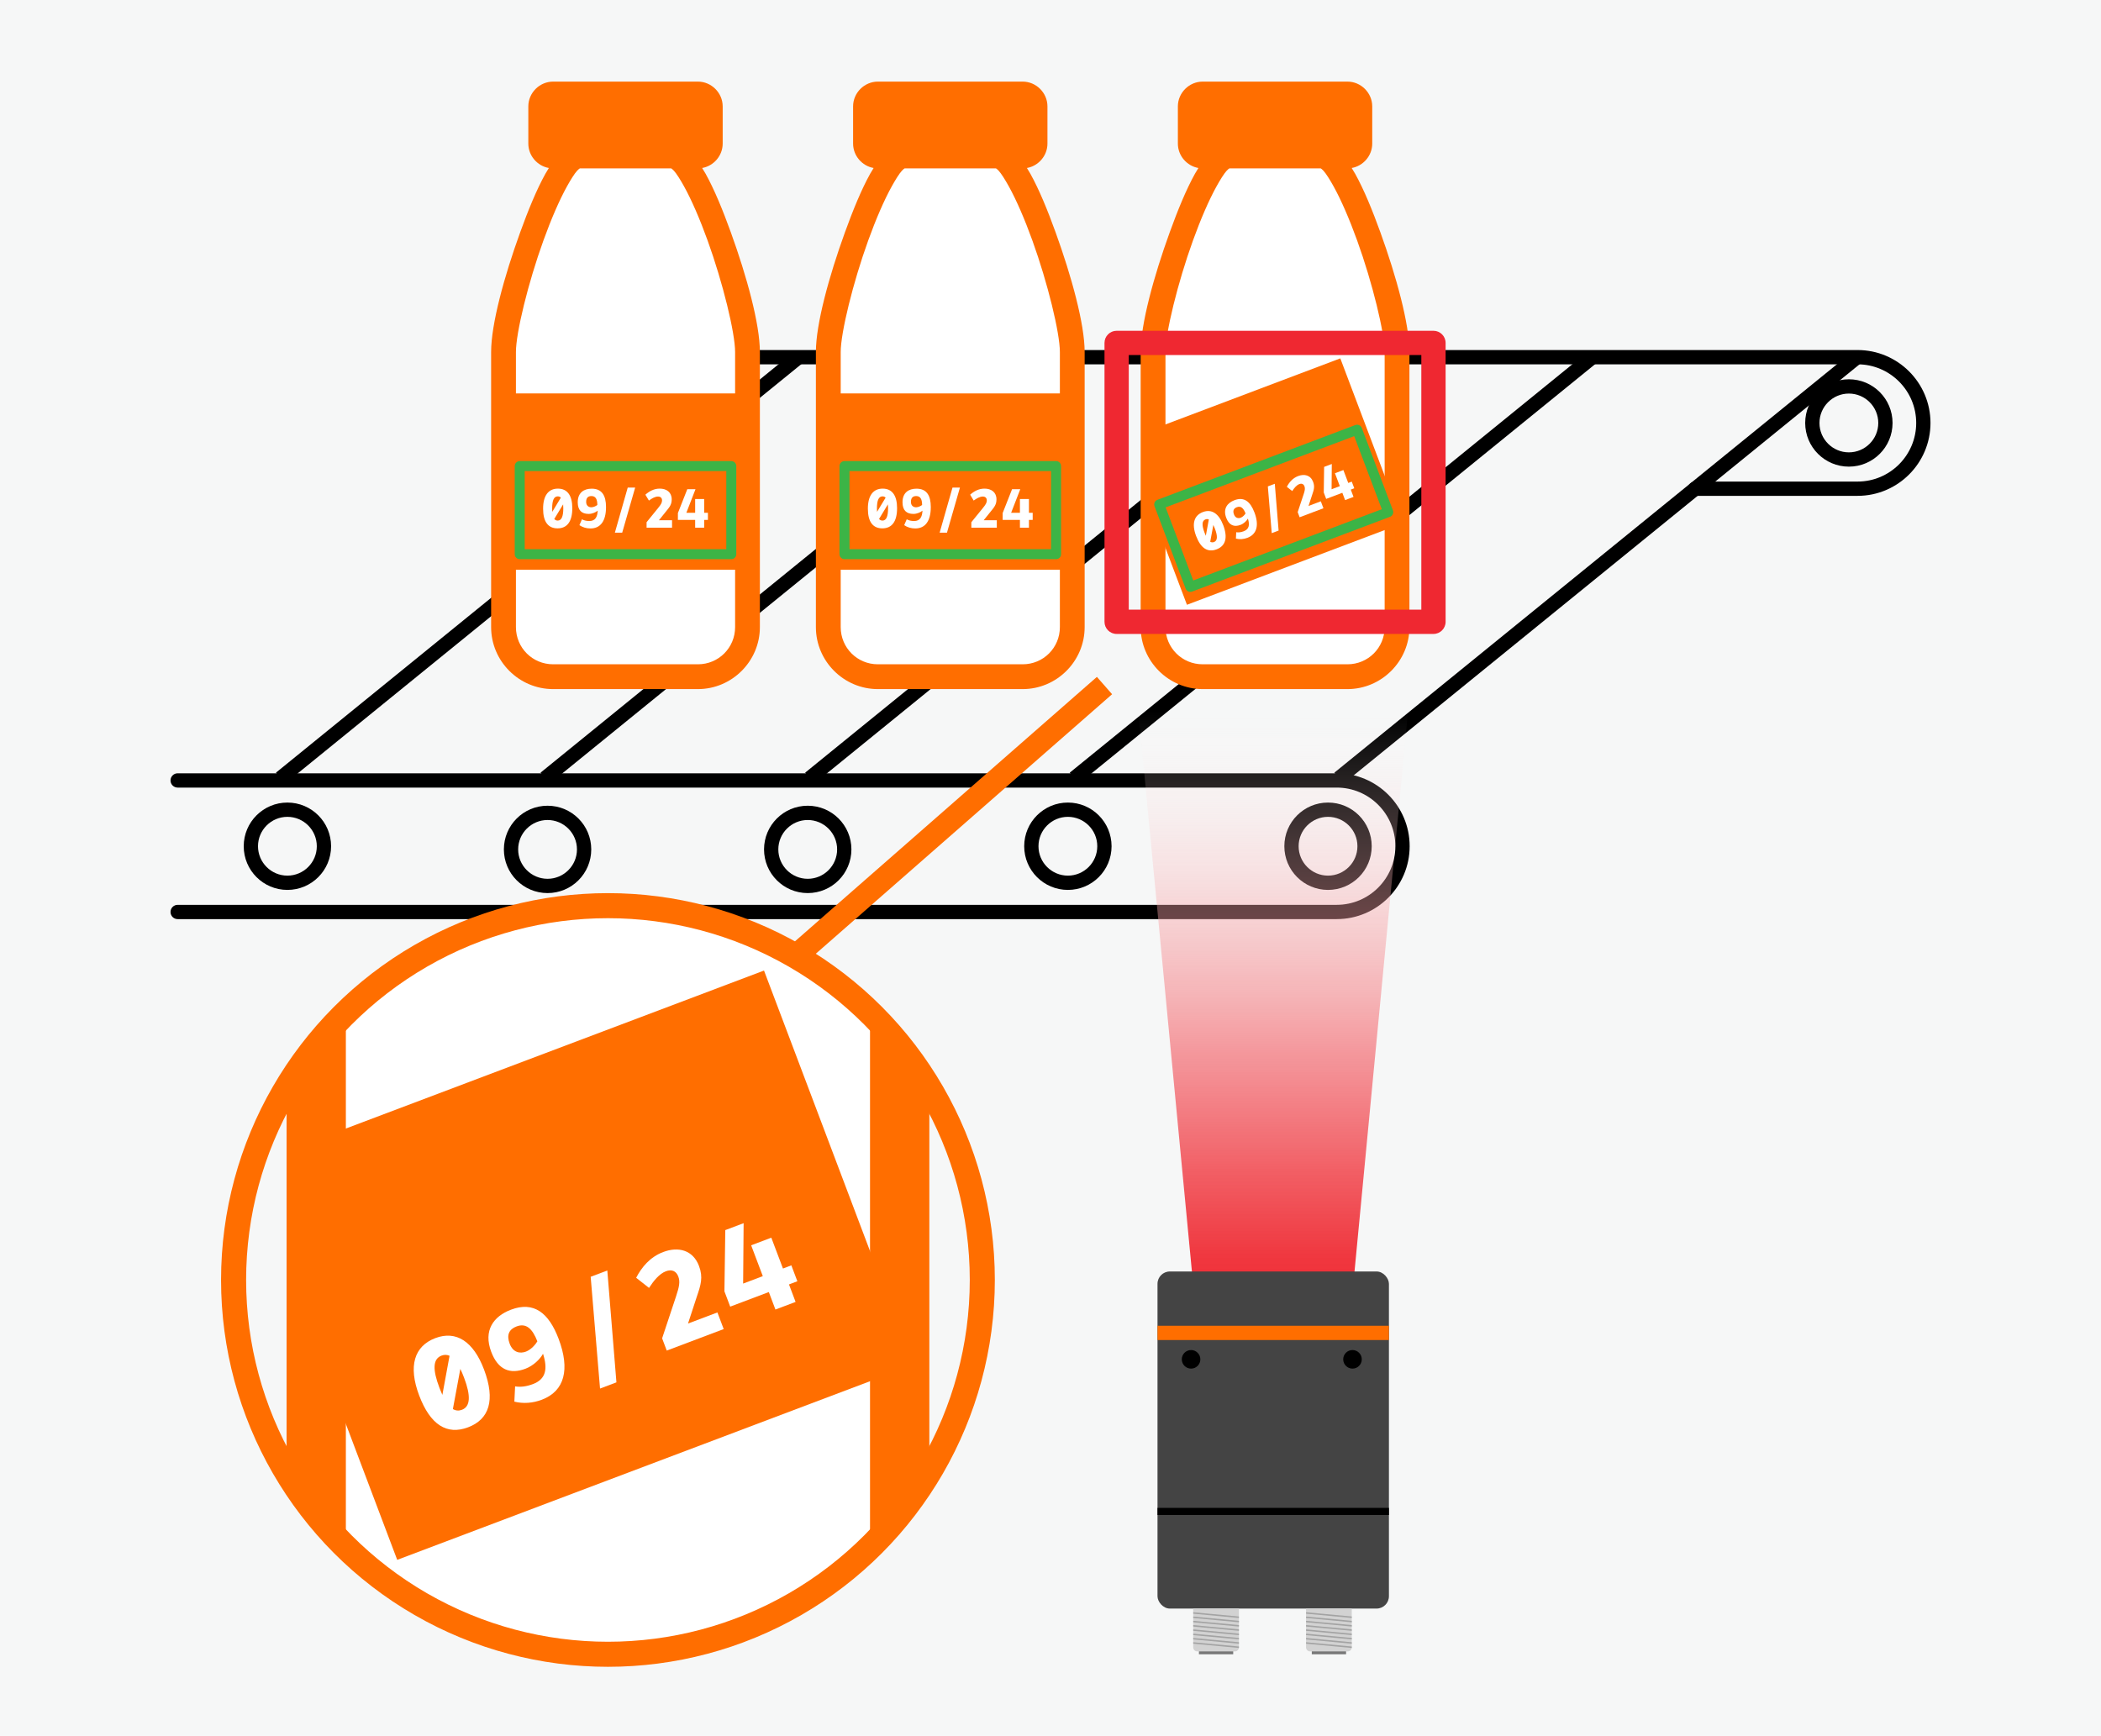 <?xml version="1.0" encoding="UTF-8" standalone="no"?>
<svg xmlns="http://www.w3.org/2000/svg" xmlns:xlink="http://www.w3.org/1999/xlink" viewBox="0 0 2096 1732">
    
  <defs>
        
    <linearGradient data-name="Unbenannter Verlauf 17" gradientTransform="translate(-549.54 -14797.04) rotate(-180)" gradientUnits="userSpaceOnUse" id="h" x1="-1819.72" x2="-1819.72" y1="-15506.11" y2="-16102.49">
            
      <stop offset="0" stop-color="#fff" stop-opacity="0"/>
            
      <stop offset=".13" stop-color="#fcdadb" stop-opacity=".17"/>
            
      <stop offset=".37" stop-color="#f79b9f" stop-opacity=".46"/>
            
      <stop offset=".58" stop-color="#f36970" stop-opacity=".69"/>
            
      <stop offset=".77" stop-color="#f1464d" stop-opacity=".86"/>
            
      <stop offset=".91" stop-color="#ef3038" stop-opacity=".96"/>
            
      <stop offset="1" stop-color="#ef2831"/>
          
    </linearGradient>
        
    <clipPath id="i">
            
      <path d="M1190.38,1604.98h45.6v39.34c0,1.88-1.53,3.41-3.41,3.41h-38.77c-1.88,0-3.41-1.53-3.41-3.41v-39.34h0Z" style="fill: none; stroke-width: 0px;"/>
          
    </clipPath>
        
    <clipPath id="j">
            
      <path d="M1302.96,1604.98h45.6v39.34c0,1.88-1.53,3.41-3.41,3.41h-38.77c-1.88,0-3.41-1.53-3.41-3.41v-39.34h0Z" style="fill: none; stroke-width: 0px;"/>
          
    </clipPath>
        
    <clipPath id="k">
            
      <circle cx="606.5" cy="1277.12" r="362.21" style="fill: none; stroke-width: 0px;"/>
          
    </clipPath>
      
  </defs>
    
  <g data-name="Ebene 1" id="a">
        
    <rect height="1875.32" style="fill: #f6f7f7; stroke-width: 0px;" width="4469.22" x="-2293.32" y="-62.17"/>
      
  </g>
    
  <g data-name="Ebene 10" id="g">
        
    <g>
            
      <g>
                
        <g>
                    
          <path d="M1333.55,917.08H177.24c-3.94,0-7.13-3.19-7.13-7.13s3.19-7.13,7.13-7.13h1156.32c32.25,0,58.49-26.24,58.49-58.49s-26.24-58.49-58.49-58.49H177.24c-3.94,0-7.13-3.19-7.13-7.13s3.19-7.13,7.13-7.13h1156.32c40.11,0,72.74,32.63,72.74,72.74s-32.63,72.74-72.74,72.74Z" style="stroke-width: 0px;"/>
                    
          <path d="M286.72,815.02c16.17,0,29.33,13.16,29.33,29.33s-13.16,29.33-29.33,29.33-29.33-13.16-29.33-29.33,13.16-29.33,29.33-29.33M286.72,800.77c-24.07,0-43.58,19.51-43.58,43.58s19.51,43.58,43.58,43.58,43.58-19.51,43.58-43.58-19.51-43.58-43.58-43.58h0Z" style="stroke-width: 0px;"/>
                    
          <path d="M1324.87,815.02c16.17,0,29.33,13.16,29.33,29.33s-13.16,29.33-29.33,29.33-29.33-13.16-29.33-29.33,13.16-29.33,29.33-29.33M1324.87,800.77c-24.07,0-43.58,19.51-43.58,43.58s19.51,43.58,43.58,43.58,43.58-19.51,43.58-43.58-19.51-43.58-43.58-43.58h0Z" style="stroke-width: 0px;"/>
                    
          <path d="M1065.34,815.02c16.17,0,29.32,13.16,29.32,29.33s-13.15,29.33-29.32,29.33-29.33-13.16-29.33-29.33,13.16-29.33,29.33-29.33M1065.34,800.77c-24.07,0-43.58,19.51-43.58,43.58s19.51,43.58,43.58,43.58,43.58-19.51,43.58-43.58-19.51-43.58-43.58-43.58h0Z" style="stroke-width: 0px;"/>
                    
          <path d="M805.8,818.18c16.17,0,29.33,13.16,29.33,29.33s-13.16,29.33-29.33,29.33-29.33-13.16-29.33-29.33,13.16-29.33,29.33-29.33M805.8,803.93c-24.07,0-43.58,19.51-43.58,43.58s19.51,43.58,43.58,43.58,43.58-19.51,43.58-43.58-19.51-43.58-43.58-43.58h0Z" style="stroke-width: 0px;"/>
                    
          <path d="M546.26,818.18c16.17,0,29.33,13.16,29.33,29.33s-13.16,29.33-29.33,29.33-29.33-13.16-29.33-29.33,13.16-29.33,29.33-29.33M546.26,803.93c-24.07,0-43.58,19.51-43.58,43.58s19.51,43.58,43.58,43.58,43.58-19.51,43.58-43.58-19.51-43.58-43.58-43.58h0Z" style="stroke-width: 0px;"/>
                  
        </g>
                
        <g>
                    
          <path d="M1853.15,494.76h-162.18c-3.94,0-7.13-3.19-7.13-7.13s3.19-7.13,7.13-7.13h162.18c32.25,0,58.49-26.24,58.49-58.49s-26.24-58.49-58.49-58.49H696.83c-3.94,0-7.13-3.19-7.13-7.13s3.19-7.13,7.13-7.13h1156.32c40.11,0,72.74,32.63,72.74,72.74s-32.63,72.74-72.74,72.74Z" style="stroke-width: 0px;"/>
                    
          <path d="M1844.47,392.69c16.17,0,29.33,13.16,29.33,29.33s-13.16,29.33-29.33,29.33-29.33-13.16-29.33-29.33,13.16-29.33,29.33-29.33M1844.47,378.44c-24.07,0-43.58,19.51-43.58,43.58s19.51,43.58,43.58,43.58,43.58-19.51,43.58-43.58-19.51-43.58-43.58-43.58h0Z" style="stroke-width: 0px;"/>
                  
        </g>
                
        <g>
                    
          <rect height="14.25" style="stroke-width: 0px;" transform="translate(-.22 1132.23) rotate(-39.1)" width="665.93" x="1261.07" y="559.3"/>
                    
          <rect height="14.25" style="stroke-width: 0px;" transform="translate(-59.34 965.75) rotate(-39.1)" width="665.94" x="997.11" y="559.3"/>
                    
          <rect height="14.25" style="stroke-width: 0px;" transform="translate(-118.46 799.27) rotate(-39.1)" width="665.93" x="733.16" y="559.3"/>
                    
          <rect height="14.25" style="stroke-width: 0px;" transform="translate(-177.58 632.79) rotate(-39.1)" width="665.94" x="469.2" y="559.3"/>
                    
          <rect height="14.25" style="stroke-width: 0px;" transform="translate(-236.7 466.32) rotate(-39.1)" width="665.93" x="205.24" y="559.3"/>
                  
        </g>
              
      </g>
            
      <g>
                
        <path d="M551.81,673.3c-26.25,0-47.6-21.35-47.6-47.6v-274.46c0-23.13,10.52-65.96,28.14-114.6,8.88-24.57,16.78-42.98,24.19-56.31.61-1.09,1.28-2.19,1.99-3.34.42-.68.83-1.35,1.25-2.05l10.66-17.78-20.42-3.59c-4.96-.87-8.7-5.31-8.7-10.32v-37.11c0-5.69,4.8-10.49,10.49-10.49h144.42c5.69,0,10.49,4.8,10.49,10.49v37.11c0,5.01-3.74,9.45-8.7,10.32l-20.42,3.59,10.66,17.78c.42.7.84,1.38,1.26,2.06.71,1.15,1.38,2.24,2,3.35,7.39,13.3,15.3,31.72,24.17,56.27,17.63,48.64,28.15,91.48,28.15,114.61v274.46c0,26.25-21.35,47.6-47.6,47.6h-144.42Z" style="fill: #fff; stroke-width: 0px;"/>
                
        <path d="M696.23,687.56c34.02,0,61.85-27.83,61.85-61.85v-274.47c0-27.88-13.1-75.57-28.99-119.45-7.92-21.94-16.43-42.72-25.13-58.37-1.16-2.08-2.32-3.87-3.48-5.8,11.55-2.03,20.49-12.27,20.49-24.35v-37.11c0-13.53-11.21-24.74-24.74-24.74h-144.42c-13.53,0-24.74,11.21-24.74,24.74v37.11c0,12.08,8.94,22.32,20.49,24.35-1.16,1.93-2.32,3.72-3.48,5.8-8.7,15.66-17.2,36.43-25.13,58.37-15.9,43.88-28.99,91.57-28.99,119.45v274.47c0,34.02,27.83,61.85,61.85,61.85h144.42ZM551.81,662.81c-20.63,0-37.11-16.48-37.11-37.11v-274.47c0-19.09,12.18-69.1,27.45-111.33,7.63-21.12,15.95-40.4,23.58-54.12,3.82-6.86,7.34-12.47,10.05-15.46,1.35-1.5,2.37-2.13,2.71-2.32h91.07c.34.19,1.35.82,2.71,2.32,2.71,3,6.23,8.6,10.05,15.46,7.63,13.72,15.95,33,23.58,54.12,15.27,42.23,27.45,92.25,27.45,111.33v274.47c0,20.63-16.48,37.11-37.11,37.11h-144.42Z" style="fill: #ff6e00; stroke-width: 0px;"/>
                
        <rect height="175.9" style="fill: #ff6e00; stroke-width: 0px;" width="230.03" x="509" y="392.55"/>
                
        <g>
                    
          <path d="M541.81,507.52c0-13.1,5.36-19.98,14.78-19.98s14.35,6.88,14.35,19.44c0,13.64-5.31,20.2-14.73,20.2s-14.4-6.55-14.4-19.66ZM550.96,510.71l8.56-14.19c-.81-.81-1.84-1.25-3.09-1.25-4.01,0-5.58,4.28-5.58,12.13,0,1.19.05,2.27.11,3.3ZM561.95,507.24c0-1.46-.05-2.82-.16-4.01l-8.83,14.57c.87,1.08,2,1.62,3.41,1.62,3.84,0,5.58-4.17,5.58-12.18Z" style="fill: #fff; stroke-width: 0px;"/>
                    
          <path d="M604.57,506c0,13.64-5.36,21.28-15.54,21.28-4.06,0-7.85-1.14-10.99-3.3l2.54-5.85c2.06,1.19,4.49,1.73,7.31,1.73,5.9,0,8.07-3.9,8.39-10.34-1.95,1.68-5.58,3.25-9.04,3.25-6.88,0-10.88-3.57-10.88-11.64,0-9.53,6.12-13.54,13.92-13.54,10.18,0,14.3,6.77,14.3,18.41ZM584.76,500.69c0,3.9,2.49,5.47,5.2,5.47,2.33,0,4.93-1.46,5.96-2.33-.05-5.58-1.57-8.88-5.9-8.88-3.36,0-5.25,1.79-5.25,5.74Z" style="fill: #fff; stroke-width: 0px;"/>
                    
          <path d="M633.65,486.51l-12.94,45h-7.31l12.83-45h7.42Z" style="fill: #fff; stroke-width: 0px;"/>
                    
          <path d="M656.73,506.65c2.54-3.14,3.74-4.98,3.74-7.31,0-2.49-1.46-3.9-4.06-3.9-2.92,0-6.17,1.9-9.04,4.01l-3.52-5.85c3.74-3.36,8.5-6.07,14.35-6.07,6.71,0,11.91,3.57,11.91,10.72,0,5.09-2.11,7.69-5.41,11.7l-7.36,9.15h13.1v7.42h-25.4v-5.47l11.7-14.4Z" style="fill: #fff; stroke-width: 0px;"/>
                    
          <path d="M676.28,518.72v-6.82l9.37-23.77h8.18l-9.1,23.5h8.77v-13.75h8.99v13.75h3.74v7.09h-3.74v7.8h-8.99v-7.8h-17.22Z" style="fill: #fff; stroke-width: 0px;"/>
                  
        </g>
                
        <path d="M729.55,557.95h-211.06c-2.75,0-4.99-2.23-4.99-4.99v-87.92c0-2.75,2.23-4.99,4.99-4.99h211.06c2.75,0,4.99,2.23,4.99,4.99v87.92c0,2.75-2.23,4.99-4.99,4.99ZM523.47,547.97h201.09v-77.94h-201.09v77.94Z" style="fill: #3cb446; stroke-width: 0px;"/>
              
      </g>
            
      <g>
                
        <path d="M875.81,673.3c-26.25,0-47.6-21.35-47.6-47.6v-274.46c0-23.13,10.52-65.96,28.14-114.6,8.88-24.57,16.78-42.98,24.19-56.31.61-1.09,1.28-2.19,1.99-3.34.42-.68.83-1.35,1.25-2.05l10.66-17.78-20.42-3.59c-4.96-.87-8.7-5.31-8.7-10.32v-37.11c0-5.69,4.8-10.49,10.49-10.49h144.42c5.69,0,10.49,4.8,10.49,10.49v37.11c0,5.01-3.74,9.45-8.7,10.32l-20.42,3.59,10.66,17.78c.42.7.84,1.38,1.26,2.06.71,1.15,1.38,2.24,2,3.35,7.39,13.3,15.3,31.72,24.17,56.27,17.63,48.64,28.15,91.48,28.15,114.61v274.46c0,26.25-21.35,47.6-47.6,47.6h-144.42Z" style="fill: #fff; stroke-width: 0px;"/>
                
        <path d="M1020.22,687.56c34.02,0,61.85-27.83,61.85-61.85v-274.47c0-27.88-13.1-75.57-28.99-119.45-7.92-21.94-16.43-42.72-25.13-58.37-1.16-2.08-2.32-3.87-3.48-5.8,11.55-2.03,20.49-12.27,20.49-24.35v-37.11c0-13.53-11.21-24.74-24.74-24.74h-144.42c-13.53,0-24.74,11.21-24.74,24.74v37.11c0,12.08,8.94,22.32,20.49,24.35-1.16,1.93-2.32,3.72-3.48,5.8-8.7,15.66-17.2,36.43-25.13,58.37-15.9,43.88-28.99,91.57-28.99,119.45v274.47c0,34.02,27.83,61.85,61.85,61.85h144.42ZM875.81,662.81c-20.63,0-37.11-16.48-37.11-37.11v-274.47c0-19.09,12.18-69.1,27.45-111.33,7.63-21.12,15.95-40.4,23.58-54.12,3.82-6.86,7.34-12.47,10.05-15.46,1.35-1.5,2.37-2.13,2.71-2.32h91.07c.34.19,1.35.82,2.71,2.32,2.71,3,6.23,8.6,10.05,15.46,7.63,13.72,15.95,33,23.58,54.12,15.27,42.23,27.45,92.25,27.45,111.33v274.47c0,20.63-16.48,37.11-37.11,37.11h-144.42Z" style="fill: #ff6e00; stroke-width: 0px;"/>
                
        <rect height="175.9" style="fill: #ff6e00; stroke-width: 0px;" width="230.03" x="833" y="392.55"/>
                
        <g>
                    
          <path d="M865.81,507.52c0-13.1,5.36-19.98,14.78-19.98s14.35,6.88,14.35,19.44c0,13.64-5.31,20.2-14.73,20.2s-14.4-6.55-14.4-19.66ZM874.96,510.71l8.56-14.19c-.81-.81-1.84-1.25-3.09-1.25-4.01,0-5.58,4.28-5.58,12.13,0,1.19.05,2.27.11,3.3ZM885.95,507.24c0-1.46-.05-2.82-.16-4.01l-8.83,14.57c.87,1.08,2,1.62,3.41,1.62,3.84,0,5.58-4.17,5.58-12.18Z" style="fill: #fff; stroke-width: 0px;"/>
                    
          <path d="M928.57,506c0,13.64-5.36,21.28-15.54,21.28-4.06,0-7.85-1.14-10.99-3.3l2.54-5.85c2.06,1.19,4.49,1.73,7.31,1.73,5.9,0,8.07-3.9,8.39-10.34-1.95,1.68-5.58,3.25-9.04,3.25-6.88,0-10.88-3.57-10.88-11.64,0-9.53,6.12-13.54,13.92-13.54,10.18,0,14.3,6.77,14.3,18.41ZM908.75,500.69c0,3.9,2.49,5.47,5.2,5.47,2.33,0,4.93-1.46,5.96-2.33-.05-5.58-1.57-8.88-5.9-8.88-3.36,0-5.25,1.79-5.25,5.74Z" style="fill: #fff; stroke-width: 0px;"/>
                    
          <path d="M957.65,486.51l-12.94,45h-7.31l12.83-45h7.42Z" style="fill: #fff; stroke-width: 0px;"/>
                    
          <path d="M980.72,506.65c2.54-3.14,3.74-4.98,3.74-7.31,0-2.49-1.46-3.9-4.06-3.9-2.92,0-6.17,1.9-9.04,4.01l-3.52-5.85c3.74-3.36,8.5-6.07,14.35-6.07,6.71,0,11.91,3.57,11.91,10.72,0,5.09-2.11,7.69-5.41,11.7l-7.36,9.15h13.1v7.42h-25.4v-5.47l11.7-14.4Z" style="fill: #fff; stroke-width: 0px;"/>
                    
          <path d="M1000.28,518.72v-6.82l9.37-23.77h8.18l-9.1,23.5h8.77v-13.75h8.99v13.75h3.74v7.09h-3.74v7.8h-8.99v-7.8h-17.22Z" style="fill: #fff; stroke-width: 0px;"/>
                  
        </g>
                
        <path d="M1053.55,557.95h-211.06c-2.75,0-4.99-2.23-4.99-4.99v-87.92c0-2.75,2.23-4.99,4.99-4.99h211.06c2.75,0,4.99,2.23,4.99,4.99v87.92c0,2.75-2.23,4.99-4.99,4.99ZM847.47,547.97h201.09v-77.94h-201.09v77.94Z" style="fill: #3cb446; stroke-width: 0px;"/>
              
      </g>
            
      <g>
                
        <path d="M1199.81,673.3c-26.25,0-47.6-21.35-47.6-47.6v-274.46c0-23.13,10.52-65.96,28.14-114.6,8.88-24.57,16.78-42.98,24.19-56.31.61-1.09,1.28-2.19,1.99-3.34.42-.68.83-1.35,1.25-2.05l10.66-17.78-20.42-3.59c-4.96-.87-8.7-5.31-8.7-10.32v-37.11c0-5.69,4.8-10.49,10.49-10.49h144.42c5.69,0,10.49,4.8,10.49,10.49v37.11c0,5.01-3.74,9.45-8.7,10.32l-20.42,3.59,10.66,17.78c.42.7.84,1.38,1.26,2.06.71,1.15,1.38,2.24,2,3.35,7.39,13.3,15.3,31.72,24.17,56.27,17.63,48.64,28.15,91.48,28.15,114.61v274.46c0,26.25-21.35,47.6-47.6,47.6h-144.42Z" style="fill: #fff; stroke-width: 0px;"/>
                
        <path d="M1344.23,687.56c34.02,0,61.85-27.83,61.85-61.85v-274.47c0-27.88-13.1-75.57-28.99-119.45-7.92-21.94-16.43-42.72-25.13-58.37-1.16-2.08-2.32-3.87-3.48-5.8,11.55-2.03,20.49-12.27,20.49-24.35v-37.11c0-13.53-11.21-24.74-24.74-24.74h-144.42c-13.53,0-24.74,11.21-24.74,24.74v37.11c0,12.08,8.94,22.32,20.49,24.35-1.16,1.93-2.32,3.72-3.48,5.8-8.7,15.66-17.2,36.43-25.13,58.37-15.9,43.88-28.99,91.57-28.99,119.45v274.47c0,34.02,27.83,61.85,61.85,61.85h144.42ZM1199.81,662.81c-20.63,0-37.11-16.48-37.11-37.11v-274.47c0-19.09,12.18-69.1,27.45-111.33,7.63-21.12,15.95-40.4,23.58-54.12,3.82-6.86,7.34-12.47,10.05-15.46,1.35-1.5,2.37-2.13,2.71-2.32h91.07c.34.19,1.35.82,2.71,2.32,2.71,3,6.23,8.6,10.05,15.46,7.63,13.72,15.95,33,23.58,54.12,15.27,42.23,27.45,92.25,27.45,111.33v274.47c0,20.63-16.48,37.11-37.11,37.11h-144.42Z" style="fill: #ff6e00; stroke-width: 0px;"/>
                
        <polygon points="1399.3 522.12 1184.12 603.43 1152.35 519.37 1151.59 427.68 1337.12 357.57 1399.3 522.12" style="fill: #ff6e00; stroke-width: 0px;"/>
                
        <g>
                    
          <path d="M1193.27,534.83c-4.63-12.26-2.05-20.59,6.77-23.92,8.66-3.27,15.85,1.36,20.29,13.11,4.82,12.76,2.17,20.77-6.64,24.1-8.86,3.35-15.79-1.04-20.42-13.3ZM1202.96,534.58l2.99-16.29c-1.05-.47-2.16-.51-3.33-.07-3.75,1.42-3.71,5.97-.93,13.32.42,1.11.85,2.11,1.27,3.05ZM1212.02,527.46c-.52-1.37-1.05-2.61-1.57-3.69l-3.11,16.75c1.19.71,2.45.81,3.77.31,3.6-1.36,3.74-5.87.91-13.37Z" style="fill: #fff; stroke-width: 0px;"/>
                    
          <path d="M1251.44,511.23c4.82,12.76,2.51,21.8-7.02,25.4-3.8,1.44-7.75,1.71-11.45.79l.31-6.37c2.35.39,4.82.03,7.45-.96,5.52-2.09,6.17-6.5,4.19-12.64-1.23,2.26-4.07,5.01-7.31,6.24-6.43,2.43-11.45.5-14.3-7.04-3.37-8.92.94-14.83,8.23-17.58,9.52-3.6,15.77,1.28,19.88,12.17ZM1231.03,513.27c1.38,3.65,4.26,4.23,6.8,3.28,2.18-.82,4.09-3.11,4.75-4.28-2.02-5.2-4.61-7.75-8.66-6.22-3.14,1.19-4.28,3.53-2.88,7.23Z" style="fill: #fff; stroke-width: 0px;"/>
                    
          <path d="M1271.76,482.71l3.8,46.67-6.84,2.58-3.9-46.63,6.94-2.62Z" style="fill: #fff; stroke-width: 0px;"/>
                    
          <path d="M1300.46,493.4c1.27-3.84,1.73-5.98.91-8.16-.88-2.33-2.74-3.13-5.18-2.21-2.74,1.03-5.1,3.95-7.04,6.94l-5.36-4.23c2.31-4.46,5.81-8.68,11.28-10.75,6.28-2.37,12.41-.87,14.93,5.82,1.8,4.76.74,7.94-.93,12.85l-3.65,11.16,12.26-4.63,2.62,6.94-23.76,8.98-1.93-5.12,5.85-17.61Z" style="fill: #fff; stroke-width: 0px;"/>
                    
          <path d="M1323.02,497.78l-2.41-6.38.36-25.55,7.65-2.89-.2,25.2,8.21-3.1-4.86-12.87,8.41-3.18,4.86,12.87,3.5-1.32,2.51,6.63-3.5,1.32,2.76,7.29-8.41,3.18-2.76-7.29-16.11,6.09Z" style="fill: #fff; stroke-width: 0px;"/>
                  
        </g>
                
        <path d="M1187.51,590.58c-.7,0-1.4-.15-2.05-.44-1.21-.54-2.15-1.54-2.61-2.78l-31.08-82.24c-.47-1.24-.42-2.61.12-3.82.54-1.21,1.54-2.15,2.78-2.61l197.44-74.6c2.58-.98,5.46.33,6.43,2.9l31.08,82.24c.47,1.24.42,2.61-.12,3.82-.54,1.21-1.54,2.15-2.78,2.61l-197.44,74.61c-.57.21-1.17.32-1.76.32ZM1162.86,506.25l27.55,72.91,188.11-71.08-27.55-72.91-188.11,71.08Z" style="fill: #3cb446; stroke-width: 0px;"/>
                
        <path d="M1430.06,632.53h-316.08c-6.69,0-12.11-5.42-12.11-12.11v-278.26c0-6.69,5.42-12.11,12.11-12.11h316.08c6.69,0,12.11,5.42,12.11,12.11v278.26c0,6.69-5.42,12.11-12.11,12.11ZM1126.09,608.3h291.85v-254.03h-291.85v254.03Z" style="fill: #ef2831; stroke-width: 0px;"/>
              
      </g>
            
      <g>
                
        <polygon points="1135.59 709.07 1404.78 709.07 1347.77 1305.46 1192.6 1305.46 1135.59 709.07" style="fill: url(#h); stroke-width: 0px;"/>
                
        <g>
                    
          <rect height="5.7" style="fill: #787878; stroke-width: 0px;" width="34.2" x="1196.08" y="1644.89"/>
                    
          <rect height="5.7" style="fill: #787878; stroke-width: 0px;" width="34.2" x="1308.67" y="1644.89"/>
                    
          <rect height="336.34" rx="12.33" ry="12.33" style="fill: #444; stroke-width: 0px;" width="230.87" x="1154.75" y="1268.65"/>
                    
          <rect height="14.25" style="fill: #ff6e00; stroke-width: 0px;" width="230.87" x="1154.75" y="1322.8"/>
                    
          <rect height="7.13" style="stroke-width: 0px;" width="230.87" x="1154.75" y="1504.51"/>
                    
          <circle cx="1188.24" cy="1356.3" r="9.26" style="stroke-width: 0px;"/>
                    
          <circle cx="1349.28" cy="1356.3" r="9.26" style="stroke-width: 0px;"/>
                    
          <g>
                        
            <path d="M1190.38,1604.98h45.6v38.72c0,2.23-1.81,4.04-4.04,4.04h-37.53c-2.23,0-4.04-1.81-4.04-4.04v-38.72h0Z" style="fill: #d2d2d2; stroke-width: 0px;"/>
                        
            <g style="clip-path: url(#i);">
                            
              <g>
                                
                <rect height="54" style="fill: #a3a3a3; stroke-width: 0px;" transform="translate(-504.63 2668.6) rotate(-84.64)" width="1.43" x="1212.22" y="1584.38"/>
                                
                <rect height="54" style="fill: #a3a3a3; stroke-width: 0px;" transform="translate(-508.81 2672.57) rotate(-84.64)" width="1.43" x="1212.29" y="1588.66"/>
                                
                <rect height="54" style="fill: #a3a3a3; stroke-width: 0px;" transform="translate(-513.02 2676.51) rotate(-84.64)" width="1.43" x="1212.36" y="1592.94"/>
                                
                <rect height="54" style="fill: #a3a3a3; stroke-width: 0px;" transform="translate(-517.23 2680.45) rotate(-84.64)" width="1.43" x="1212.43" y="1597.22"/>
                                
                <rect height="54" style="fill: #a3a3a3; stroke-width: 0px;" transform="translate(-521.42 2684.41) rotate(-84.64)" width="1.43" x="1212.5" y="1601.5"/>
                                
                <rect height="54" style="fill: #a3a3a3; stroke-width: 0px;" transform="translate(-525.62 2688.37) rotate(-84.64)" width="1.43" x="1212.57" y="1605.79"/>
                                
                <rect height="54" style="fill: #a3a3a3; stroke-width: 0px;" transform="translate(-529.81 2692.34) rotate(-84.64)" width="1.43" x="1212.65" y="1610.07"/>
                                
                <rect height="54" style="fill: #a3a3a3; stroke-width: 0px;" transform="translate(-534.02 2696.27) rotate(-84.64)" width="1.43" x="1212.72" y="1614.35"/>
                              
              </g>
                          
            </g>
                      
          </g>
                    
          <g>
                        
            <path d="M1302.96,1604.98h45.6v38.72c0,2.23-1.81,4.04-4.04,4.04h-37.53c-2.23,0-4.04-1.81-4.04-4.04v-38.72h0Z" style="fill: #d2d2d2; stroke-width: 0px;"/>
                        
            <g style="clip-path: url(#j);">
                            
              <g>
                                
                <rect height="54" style="fill: #a3a3a3; stroke-width: 0px;" transform="translate(-402.55 2780.69) rotate(-84.64)" width="1.43" x="1324.81" y="1584.38"/>
                                
                <rect height="54" style="fill: #a3a3a3; stroke-width: 0px;" transform="translate(-406.73 2784.67) rotate(-84.64)" width="1.43" x="1324.88" y="1588.66"/>
                                
                <rect height="54" style="fill: #a3a3a3; stroke-width: 0px;" transform="translate(-410.95 2788.6) rotate(-84.64)" width="1.43" x="1324.95" y="1592.94"/>
                                
                <rect height="54" style="fill: #a3a3a3; stroke-width: 0px;" transform="translate(-415.15 2792.55) rotate(-84.64)" width="1.43" x="1325.02" y="1597.22"/>
                                
                <rect height="54" style="fill: #a3a3a3; stroke-width: 0px;" transform="translate(-419.35 2796.5) rotate(-84.64)" width="1.43" x="1325.09" y="1601.5"/>
                                
                <rect height="54" style="fill: #a3a3a3; stroke-width: 0px;" transform="translate(-423.54 2800.46) rotate(-84.64)" width="1.43" x="1325.16" y="1605.79"/>
                                
                <rect height="54" style="fill: #a3a3a3; stroke-width: 0px;" transform="translate(-427.73 2804.44) rotate(-84.64)" width="1.43" x="1325.23" y="1610.07"/>
                                
                <rect height="54" style="fill: #a3a3a3; stroke-width: 0px;" transform="translate(-431.94 2808.37) rotate(-84.64)" width="1.43" x="1325.3" y="1614.35"/>
                              
              </g>
                          
            </g>
                      
          </g>
                  
        </g>
              
      </g>
          
    </g>
        
    <g>
            
      <line style="fill: #fff; stroke: #ff6e00; stroke-miterlimit: 10; stroke-width: 23px;" x1="1101.87" x2="793.76" y1="684.03" y2="953.93"/>
            
      <g style="clip-path: url(#k);">
                
        <g>
                    
          <path d="M433.8,1723.49c-62.77,0-113.84-51.07-113.84-113.84v-656.42c0-55.31,25.16-157.76,67.3-274.07,21.23-58.76,40.14-102.8,57.84-134.66,1.46-2.62,3.07-5.23,4.77-8,1-1.62,1.99-3.24,2.99-4.9l25.5-42.52-48.83-8.58c-11.87-2.09-20.81-12.7-20.81-24.68v-88.76c0-13.6,11.49-25.09,25.09-25.09h345.39c13.6,0,25.08,11.49,25.08,25.09v88.76c0,11.98-8.95,22.59-20.81,24.68l-48.83,8.58,25.5,42.52c1,1.67,2,3.3,3,4.93,1.7,2.76,3.3,5.36,4.79,8.02,17.67,31.81,36.59,75.85,57.8,134.58,42.15,116.34,67.31,218.79,67.31,274.1v656.42c0,62.77-51.07,113.84-113.84,113.84h-345.39Z" style="fill: #fff; stroke-width: 0px;"/>
                    
          <path d="M779.2,1757.58c81.36,0,147.93-66.57,147.93-147.93v-656.42c0-66.68-31.32-180.75-69.34-285.68-18.95-52.47-39.29-102.16-60.09-139.6-2.77-4.97-5.55-9.25-8.32-13.87,27.62-4.85,49-29.35,49-58.25v-88.76c0-32.36-26.81-59.17-59.17-59.17h-345.39c-32.36,0-59.17,26.81-59.17,59.17v88.76c0,28.89,21.38,53.39,49,58.25-2.77,4.62-5.55,8.9-8.32,13.87-20.8,37.44-41.14,87.14-60.09,139.6-38.02,104.93-69.34,219-69.34,285.68v656.42c0,81.36,66.57,147.93,147.93,147.93h345.39ZM433.8,1698.41c-49.35,0-88.76-39.41-88.76-88.76v-656.42c0-45.65,29.12-165.26,65.64-266.27,18.26-50.5,38.14-96.61,56.4-129.43,9.13-16.41,17.57-29.82,24.04-36.98,3.24-3.58,5.66-5.08,6.47-5.55h217.81c.81.46,3.24,1.96,6.47,5.55,6.47,7.17,14.91,20.57,24.04,36.98,18.26,32.82,38.14,78.93,56.4,129.43,36.52,101.01,65.64,220.62,65.64,266.27v656.42c0,49.35-39.41,88.76-88.76,88.76h-345.39Z" style="fill: #ff6e00; stroke-width: 0px;"/>
                    
          <polygon points="910.9 1361.92 396.27 1556.38 320.31 1355.35 318.48 1136.05 762.19 968.39 910.9 1361.92" style="fill: #ff6e00; stroke-width: 0px;"/>
                    
          <g>
                        
            <path d="M418.16,1392.32c-11.08-29.32-4.9-49.23,16.18-57.2,20.72-7.83,37.92,3.26,48.54,31.36,11.53,30.53,5.2,49.67-15.88,57.64-21.2,8.01-37.76-2.48-48.84-31.8ZM441.33,1391.73l7.15-38.97c-2.51-1.13-5.17-1.23-7.96-.18-8.96,3.39-8.86,14.29-2.23,31.85,1.01,2.67,2.04,5.04,3.03,7.3ZM462.99,1374.68c-1.24-3.27-2.5-6.25-3.75-8.83l-7.43,40.05c2.85,1.69,5.85,1.94,9,.75,8.6-3.25,8.95-14.04,2.18-31.97Z" style="fill: #fff; stroke-width: 0px;"/>
                        
            <path d="M557.29,1335.87c11.53,30.53,6,52.14-16.78,60.75-9.09,3.43-18.53,4.09-27.38,1.9l.75-15.23c5.61.92,11.52.08,17.82-2.3,13.2-4.99,14.75-15.54,10.03-30.24-2.94,5.41-9.73,11.98-17.48,14.91-15.38,5.81-27.37,1.21-34.19-16.84-8.06-21.32,2.25-35.46,19.69-42.05,22.78-8.61,37.71,3.06,47.55,29.11ZM508.47,1340.75c3.3,8.72,10.2,10.13,16.25,7.84,5.21-1.97,9.79-7.43,11.36-10.24-4.84-12.43-11.02-18.54-20.71-14.88-7.51,2.84-10.24,8.44-6.9,17.28Z" style="fill: #fff; stroke-width: 0px;"/>
                        
            <path d="M605.87,1267.67l9.09,111.61-16.36,6.18-9.33-111.52,16.6-6.27Z" style="fill: #fff; stroke-width: 0px;"/>
                        
            <path d="M674.52,1293.23c3.04-9.18,4.15-14.3,2.18-19.51-2.11-5.57-6.56-7.49-12.38-5.29-6.54,2.47-12.21,9.46-16.84,16.61l-12.82-10.11c5.52-10.67,13.89-20.76,26.97-25.7,15.02-5.68,29.67-2.07,35.71,13.92,4.3,11.39,1.78,18.99-2.22,30.74l-8.74,26.7,29.32-11.08,6.27,16.6-56.81,21.47-4.62-12.24,13.99-42.11Z" style="fill: #fff; stroke-width: 0px;"/>
                        
            <path d="M728.47,1303.72l-5.77-15.26.86-61.1,18.29-6.91-.49,60.27,19.63-7.42-11.63-30.77,20.11-7.6,11.63,30.77,8.36-3.16,6,15.87-8.36,3.16,6.59,17.45-20.11,7.6-6.59-17.45-38.52,14.56Z" style="fill: #fff; stroke-width: 0px;"/>
                      
          </g>
                  
        </g>
              
      </g>
            
      <circle cx="606.5" cy="1277.12" r="373.47" style="fill: none; stroke: #ff6e00; stroke-miterlimit: 10; stroke-width: 25px;"/>
          
    </g>
      
  </g>
  
</svg>
